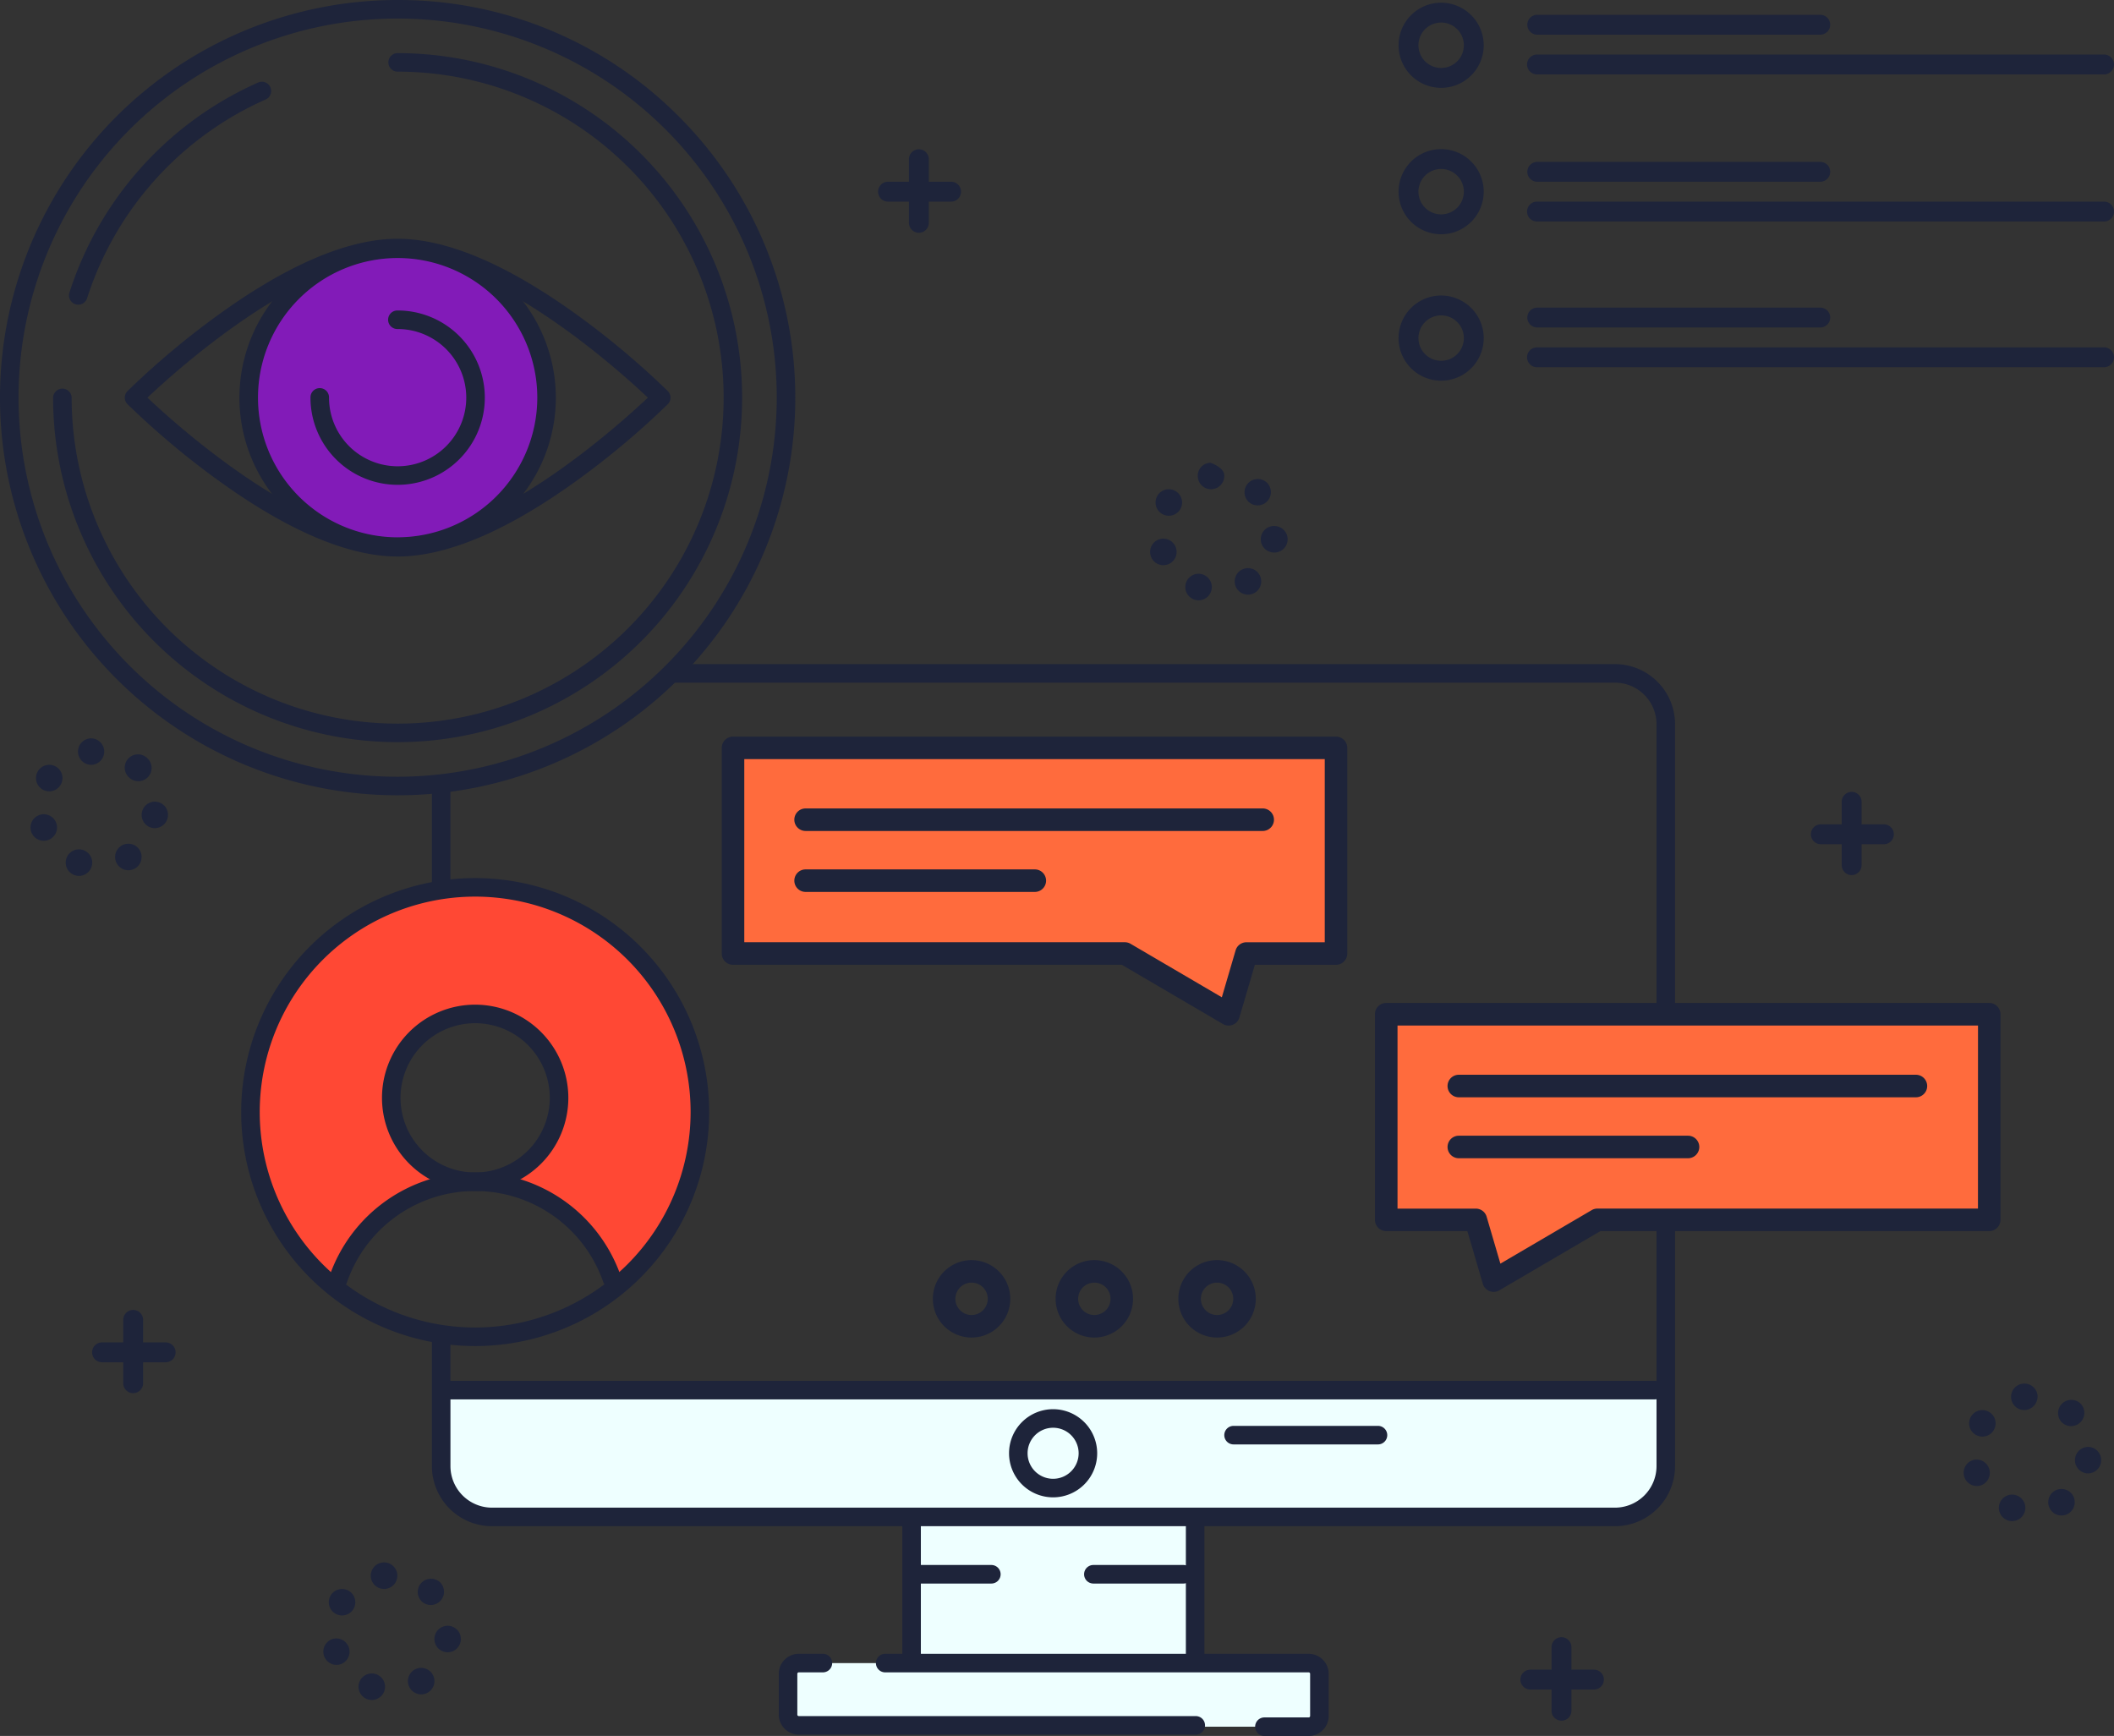 <svg xmlns="http://www.w3.org/2000/svg" width="269.999" height="221.718" viewBox="0 0 269.999 221.718">
  <rect x="0" y="0" width="269.999" height="221.718" fill="#333333" stroke="none"/>
  <g id="Group_1837" data-name="Group 1837" transform="translate(-8532.539 -8971.227)">
    <path id="Path_1945" data-name="Path 1945" d="M9626.924,9811.112h11.443l2.275,7.761,13.247-7.761h50.049v-26.262h-77.015Z" transform="translate(-917.337 -684.087)" fill="#ff6b3d"/>
    <path id="Path_1946" data-name="Path 1946" d="M9133.924,9610.112h50.049l13.247,7.761,2.276-7.761h11.442v-26.262h-77.015Z" transform="translate(-507.765 -517.101)" fill="#ff6b3d"/>
    <circle id="Ellipse_64" data-name="Ellipse 64" cx="19.918" cy="19.918" r="19.918" transform="translate(8555.157 9022.015) rotate(-45)" fill="#821bb8"/>
    <path id="Path_1947" data-name="Path 1947" d="M8798.412,9689.106a28.7,28.7,0,0,0-17.209,51.669,3.886,3.886,0,0,1-.312-1.521,18.51,18.51,0,0,1,17.521-12.547h0a10.717,10.717,0,1,1,10.719-10.718,10.718,10.718,0,0,1-10.719,10.718h0a18.507,18.507,0,0,1,17.469,12.389,3.918,3.918,0,0,1-.428,1.8,28.7,28.7,0,0,0-17.041-51.794Z" transform="translate(-205.187 -604.545)" fill="#ff4834"/>
    <path id="Path_1948" data-name="Path 1948" d="M8837.611,9994.437c3.229,7.636,30.5,7.606,34.25.125a28.705,28.705,0,0,1-34.25-.125Z" transform="translate(-261.595 -858.206)" fill="#ff4834"/>
    <path id="Path_1949" data-name="Path 1949" d="M8913.9,10078.595a6.6,6.6,0,0,0,6.6,6.6h143.173a6.6,6.6,0,0,0,6.6-6.6v-9.51H8913.9Z" transform="translate(-324.971 -920.222)" fill="#eff"/>
    <rect id="Rectangle_385" data-name="Rectangle 385" width="36.214" height="17.599" transform="translate(8649 9165.447)" fill="#eff"/>
    <rect id="Rectangle_386" data-name="Rectangle 386" width="67.859" height="8.123" transform="translate(8633.191 9183.639)" fill="#eff"/>
    <g id="Group_1708" data-name="Group 1708" transform="translate(8587.707 9147.588)">
      <path id="Path_1950" data-name="Path 1950" d="M9062.9,10061.547h-155.01a1.185,1.185,0,0,0,0,2.369H9062.9a1.185,1.185,0,0,0,0-2.369Z" transform="translate(-8906.703 -10061.547)" fill="#1e243a"/>
    </g>
    <g id="Group_1709" data-name="Group 1709" transform="translate(8647.782 9164.172)">
      <path id="Path_1951" data-name="Path 1951" d="M9262.888,10159.547a1.184,1.184,0,0,0-1.185,1.185v17.6a1.185,1.185,0,1,0,2.369,0v-17.6A1.184,1.184,0,0,0,9262.888,10159.547Z" transform="translate(-9261.703 -10159.547)" fill="#1e243a"/>
    </g>
    <g id="Group_1710" data-name="Group 1710" transform="translate(8683.997 9164.172)">
      <path id="Path_1952" data-name="Path 1952" d="M9476.888,10159.547a1.184,1.184,0,0,0-1.185,1.185v17.6a1.185,1.185,0,1,0,2.369,0v-17.6A1.184,1.184,0,0,0,9476.888,10159.547Z" transform="translate(-9475.703 -10159.547)" fill="#1e243a"/>
    </g>
    <g id="Group_1711" data-name="Group 1711" transform="translate(8644.445 9182.453)">
      <path id="Path_1953" data-name="Path 1953" d="M9297.217,10267.585h-54.049a1.185,1.185,0,1,0,0,2.369h54.049a.186.186,0,0,1,.188.186v5.382a.187.187,0,0,1-.187.187h-5.651a1.184,1.184,0,0,0,0,2.368h5.651a2.558,2.558,0,0,0,2.557-2.555v-5.382A2.559,2.559,0,0,0,9297.217,10267.585Z" transform="translate(-9241.982 -10267.585)" fill="#1e243a"/>
    </g>
    <g id="Group_1712" data-name="Group 1712" transform="translate(8632.008 9182.453)">
      <path id="Path_1954" data-name="Path 1954" d="M9221.7,10275.539h-50.665a.187.187,0,0,1-.187-.187v-5.213a.186.186,0,0,1,.187-.186h3.113a1.185,1.185,0,0,0,0-2.369h-3.113a2.558,2.558,0,0,0-2.556,2.555v5.213a2.559,2.559,0,0,0,2.556,2.556H9221.7a1.185,1.185,0,1,0,0-2.369Z" transform="translate(-9168.483 -10267.585)" fill="#1e243a"/>
    </g>
    <g id="Group_1713" data-name="Group 1713" transform="translate(8661.413 9151.21)">
      <path id="Path_1955" data-name="Path 1955" d="M9347.881,10082.951a5.629,5.629,0,1,0,5.628,5.63A5.636,5.636,0,0,0,9347.881,10082.951Zm0,8.89a3.26,3.26,0,1,1,3.259-3.26A3.264,3.264,0,0,1,9347.881,10091.841Z" transform="translate(-9342.251 -10082.951)" fill="#1e243a"/>
    </g>
    <path id="Path_1956" data-name="Path 1956" d="M9204.557,9520.613H9084.543a1.185,1.185,0,0,0,0,2.369h120.014a5.314,5.314,0,0,1,5.309,5.308v36.317a1.185,1.185,0,0,0,2.369,0V9528.29A7.686,7.686,0,0,0,9204.557,9520.613Z" transform="translate(-465.757 -464.565)" fill="#1e243a"/>
    <path id="Path_1957" data-name="Path 1957" d="M9064.255,9937.583a1.183,1.183,0,0,0-1.184,1.185v30.684a5.315,5.315,0,0,1-5.309,5.308H8914.34a5.314,5.314,0,0,1-5.308-5.308v-16.159a1.185,1.185,0,1,0-2.369,0v16.159a7.685,7.685,0,0,0,7.677,7.677h143.423a7.686,7.686,0,0,0,7.678-7.677v-30.684A1.184,1.184,0,0,0,9064.255,9937.583Z" transform="translate(-318.962 -810.974)" fill="#1e243a"/>
    <path id="Path_1958" data-name="Path 1958" d="M8907.849,9605.621a1.184,1.184,0,0,0-1.186,1.184v12.179a1.185,1.185,0,0,0,2.369,0V9606.8A1.184,1.184,0,0,0,8907.849,9605.621Z" transform="translate(-318.962 -535.188)" fill="#1e243a"/>
    <path id="Path_1959" data-name="Path 1959" d="M9278.855,10200.547h-8.968a1.185,1.185,0,1,0,0,2.369h8.968a1.185,1.185,0,1,0,0-2.369Z" transform="translate(-619.735 -1029.438)" fill="#1e243a"/>
    <path id="Path_1960" data-name="Path 1960" d="M9411.395,10200.547h-11.508a1.185,1.185,0,0,0,0,2.369h11.508a1.185,1.185,0,1,0,0-2.369Z" transform="translate(-727.737 -1029.438)" fill="#1e243a"/>
    <path id="Path_1961" data-name="Path 1961" d="M9524.333,10095.547h-18.445a1.184,1.184,0,1,0,0,2.368h18.445a1.184,1.184,0,1,0,0-2.368Z" transform="translate(-815.799 -942.206)" fill="#1e243a"/>
    <path id="Path_1962" data-name="Path 1962" d="M8732.715,9209.369c-8.958-6.488-16.693-9.778-22.992-9.778s-14.034,3.29-22.992,9.778a104.538,104.538,0,0,0-11.511,9.675,1.186,1.186,0,0,0,0,1.676,104.619,104.619,0,0,0,11.512,9.675c8.957,6.488,16.693,9.778,22.991,9.778s14.034-3.29,22.992-9.778a104.842,104.842,0,0,0,11.512-9.675,1.186,1.186,0,0,0,0-1.676A104.717,104.717,0,0,0,8732.715,9209.369Zm-22.992,28.436c-12.2,0-28.1-14.277-31.958-17.923,3.861-3.646,19.762-17.922,31.958-17.922s28.1,14.278,31.958,17.922C8737.821,9223.527,8721.929,9237.8,8709.723,9237.8Z" transform="translate(-126.396 -197.868)" fill="#1e243a"/>
    <path id="Path_1963" data-name="Path 1963" d="M8781.615,9200.1a20.206,20.206,0,1,0,20.205,20.206A20.229,20.229,0,0,0,8781.615,9200.1Zm0,38.042a17.836,17.836,0,1,1,17.836-17.836A17.856,17.856,0,0,1,8781.615,9238.139Z" transform="translate(-198.289 -198.288)" fill="#1e243a"/>
    <path id="Path_1964" data-name="Path 1964" d="M8826.157,9253.711a1.185,1.185,0,1,0,0,2.369,8.764,8.764,0,1,1-8.765,8.765,1.185,1.185,0,1,0-2.369,0,11.133,11.133,0,1,0,11.134-11.134Z" transform="translate(-242.83 -242.829)" fill="#1e243a"/>
    <path id="Path_1965" data-name="Path 1965" d="M8656.883,9081.248a44.071,44.071,0,0,0-24.068,26.811,1.184,1.184,0,1,0,2.256.723,41.7,41.7,0,0,1,22.774-25.368,1.185,1.185,0,1,0-.962-2.165Z" transform="translate(-91.408 -99.466)" fill="#1e243a"/>
    <path id="Path_1966" data-name="Path 1966" d="M8664.778,9059.462a1.184,1.184,0,1,0,0,2.368,41.636,41.636,0,1,1-41.636,41.636,1.185,1.185,0,0,0-2.369,0,44,44,0,1,0,44-44Z" transform="translate(-81.452 -81.452)" fill="#1e243a"/>
    <path id="Path_1967" data-name="Path 1967" d="M8631.477,9019.377a50.788,50.788,0,1,0,35.913,14.876A50.452,50.452,0,0,0,8631.477,9019.377Zm0,99.206a48.418,48.418,0,1,1,48.419-48.418A48.474,48.474,0,0,1,8631.477,9118.583Z" transform="translate(-48.151 -48.15)" fill="#1e243a"/>
    <path id="Path_1968" data-name="Path 1968" d="M8792.6,9682.106a29.885,29.885,0,1,0,29.886,29.886A29.919,29.919,0,0,0,8792.6,9682.106Zm0,57.4a27.516,27.516,0,1,1,27.516-27.515A27.547,27.547,0,0,1,8792.6,9739.507Z" transform="translate(-199.372 -598.73)" fill="#1e243a"/>
    <path id="Path_1969" data-name="Path 1969" d="M8847.47,9904.3a19.679,19.679,0,0,0-18.643,13.351,1.184,1.184,0,1,0,2.243.762,17.324,17.324,0,0,1,32.751-.146,1.185,1.185,0,0,0,2.236-.783A19.711,19.711,0,0,0,8847.47,9904.3Z" transform="translate(-254.245 -783.326)" fill="#1e243a"/>
    <path id="Path_1970" data-name="Path 1970" d="M8880.883,9777.639a11.9,11.9,0,1,0,11.9,11.9A11.916,11.916,0,0,0,8880.883,9777.639Zm0,21.435a9.533,9.533,0,1,1,9.532-9.533A9.544,9.544,0,0,1,8880.883,9799.073Z" transform="translate(-287.656 -678.096)" fill="#1e243a"/>
    <path id="Path_1971" data-name="Path 1971" d="M9696.876,9776.35h-77.015a1.439,1.439,0,0,0-1.438,1.439v26.262a1.438,1.438,0,0,0,1.438,1.438h10.365l1.974,6.729a1.436,1.436,0,0,0,2.106.836l12.911-7.564h49.658a1.438,1.438,0,0,0,1.438-1.437v-26.262A1.439,1.439,0,0,0,9696.876,9776.35Zm-1.437,26.263h-48.611a1.435,1.435,0,0,0-.727.2l-11.658,6.831-1.757-5.994a1.439,1.439,0,0,0-1.381-1.033h-10v-23.386h74.139Z" transform="translate(-910.275 -677.025)" fill="#1e243a"/>
    <path id="Path_1972" data-name="Path 1972" d="M9733.024,9830.547h-58.382a1.438,1.438,0,1,0,0,2.877h58.382a1.438,1.438,0,1,0,0-2.877Z" transform="translate(-955.785 -722.051)" fill="#1e243a"/>
    <path id="Path_1973" data-name="Path 1973" d="M9703.918,9876.547h-29.275a1.438,1.438,0,1,0,0,2.877h29.275a1.438,1.438,0,0,0,0-2.877Z" transform="translate(-955.785 -760.266)" fill="#1e243a"/>
    <path id="Path_1974" data-name="Path 1974" d="M9203.876,9575.35h-77.015a1.438,1.438,0,0,0-1.438,1.438v26.262a1.438,1.438,0,0,0,1.438,1.438h49.658l12.91,7.564a1.443,1.443,0,0,0,.728.2,1.469,1.469,0,0,0,.53-.1,1.442,1.442,0,0,0,.85-.934l1.973-6.728h10.366a1.438,1.438,0,0,0,1.438-1.438v-26.262A1.438,1.438,0,0,0,9203.876,9575.35Zm-1.438,26.263h-10.006a1.438,1.438,0,0,0-1.38,1.033l-1.758,5.994-11.656-6.831a1.448,1.448,0,0,0-.729-.2H9128.3v-23.386h74.138Z" transform="translate(-500.702 -510.039)" fill="#1e243a"/>
    <path id="Path_1975" data-name="Path 1975" d="M9240.023,9629.547h-58.382a1.438,1.438,0,1,0,0,2.877h58.382a1.438,1.438,0,1,0,0-2.877Z" transform="translate(-546.212 -555.065)" fill="#1e243a"/>
    <path id="Path_1976" data-name="Path 1976" d="M9210.917,9675.547h-29.275a1.438,1.438,0,0,0,0,2.877h29.275a1.438,1.438,0,0,0,0-2.877Z" transform="translate(-546.212 -593.28)" fill="#1e243a"/>
    <path id="Path_1977" data-name="Path 1977" d="M9641.7,9021.423a5.437,5.437,0,1,0,5.437,5.438A5.444,5.444,0,0,0,9641.7,9021.423Zm0,8.336a2.9,2.9,0,1,1,2.9-2.9A2.9,2.9,0,0,1,9641.7,9029.759Z" transform="translate(-925.099 -49.85)" fill="#1e243a"/>
    <path id="Path_1978" data-name="Path 1978" d="M9770.687,9030.547h-36.214a1.27,1.27,0,0,0,0,2.539h36.214a1.27,1.27,0,0,0,0-2.539Z" transform="translate(-1005.631 -57.43)" fill="#1e243a"/>
    <path id="Path_1979" data-name="Path 1979" d="M9806.9,9060.547h-72.427a1.269,1.269,0,1,0,0,2.538H9806.9a1.269,1.269,0,1,0,0-2.538Z" transform="translate(-1005.631 -82.353)" fill="#1e243a"/>
    <path id="Path_1980" data-name="Path 1980" d="M9641.7,9131.923a5.437,5.437,0,1,0,5.437,5.438A5.443,5.443,0,0,0,9641.7,9131.923Zm0,8.336a2.9,2.9,0,1,1,2.9-2.9A2.9,2.9,0,0,1,9641.7,9140.259Z" transform="translate(-925.099 -141.651)" fill="#1e243a"/>
    <path id="Path_1981" data-name="Path 1981" d="M9770.687,9141.547h-36.214a1.27,1.27,0,0,0,0,2.539h36.214a1.27,1.27,0,0,0,0-2.539Z" transform="translate(-1005.631 -149.646)" fill="#1e243a"/>
    <path id="Path_1982" data-name="Path 1982" d="M9806.9,9171.547h-72.427a1.269,1.269,0,1,0,0,2.538H9806.9a1.269,1.269,0,1,0,0-2.538Z" transform="translate(-1005.631 -174.569)" fill="#1e243a"/>
    <path id="Path_1983" data-name="Path 1983" d="M9641.7,9242.423a5.438,5.438,0,1,0,5.437,5.437A5.444,5.444,0,0,0,9641.7,9242.423Zm0,8.336a2.9,2.9,0,1,1,2.9-2.9A2.9,2.9,0,0,1,9641.7,9250.759Z" transform="translate(-925.099 -233.451)" fill="#1e243a"/>
    <path id="Path_1984" data-name="Path 1984" d="M9770.687,9251.547h-36.214a1.27,1.27,0,0,0,0,2.539h36.214a1.27,1.27,0,0,0,0-2.539Z" transform="translate(-1005.631 -241.031)" fill="#1e243a"/>
    <path id="Path_1985" data-name="Path 1985" d="M9806.9,9281.547h-72.427a1.269,1.269,0,1,0,0,2.538H9806.9a1.269,1.269,0,1,0,0-2.538Z" transform="translate(-1005.631 -265.955)" fill="#1e243a"/>
    <path id="Path_1986" data-name="Path 1986" d="M9289.692,9970.436a4.945,4.945,0,1,0,4.945,4.944A4.951,4.951,0,0,0,9289.692,9970.436Zm0,7.013a2.068,2.068,0,1,1,2.068-2.068A2.071,2.071,0,0,1,9289.692,9977.448Z" transform="translate(-633.065 -838.267)" fill="#1e243a"/>
    <path id="Path_1987" data-name="Path 1987" d="M9382.35,9970.436a4.945,4.945,0,1,0,4.944,4.944A4.95,4.95,0,0,0,9382.35,9970.436Zm0,7.013a2.068,2.068,0,1,1,2.068-2.068A2.07,2.07,0,0,1,9382.35,9977.448Z" transform="translate(-710.042 -838.267)" fill="#1e243a"/>
    <path id="Path_1988" data-name="Path 1988" d="M9475,9970.436a4.945,4.945,0,1,0,4.945,4.944A4.951,4.951,0,0,0,9475,9970.436Zm0,7.013a2.068,2.068,0,1,1,2.068-2.068A2.07,2.07,0,0,1,9475,9977.448Z" transform="translate(-787.018 -838.267)" fill="#1e243a"/>
    <path id="Path_1989" data-name="Path 1989" d="M8610.446,9596.9a1.692,1.692,0,1,0,.535,2.333A1.692,1.692,0,0,0,8610.446,9596.9Z" transform="translate(-70.72 -527.731)" fill="#1e243a"/>
    <path id="Path_1990" data-name="Path 1990" d="M8604.856,9634.027a1.693,1.693,0,1,0,2.156,1.037A1.692,1.692,0,0,0,8604.856,9634.027Z" transform="translate(-67.287 -558.707)" fill="#1e243a"/>
    <path id="Path_1991" data-name="Path 1991" d="M8689.377,9624.414a1.693,1.693,0,0,0-.375,3.365c.063.006.127.01.189.01a1.693,1.693,0,0,0,.186-3.375Z" transform="translate(-136.883 -550.791)" fill="#1e243a"/>
    <path id="Path_1992" data-name="Path 1992" d="M8675.525,9591.818a1.692,1.692,0,0,0,2.395-2.393s0,0-.007-.007a.079.079,0,0,1-.014-.012,1.693,1.693,0,1,0-2.387,2.4Z" transform="translate(-126.514 -521.309)" fill="#1e243a"/>
    <path id="Path_1993" data-name="Path 1993" d="M8632.539,9660.514a1.692,1.692,0,1,0-1.111,3.2,1.665,1.665,0,0,0,.555.095,1.693,1.693,0,0,0,.557-3.292Z" transform="translate(-89.358 -580.713)" fill="#1e243a"/>
    <path id="Path_1994" data-name="Path 1994" d="M8668.354,9656.442a1.693,1.693,0,1,0,2.336.53A1.69,1.69,0,0,0,8668.354,9656.442Z" transform="translate(-120.325 -577.192)" fill="#1e243a"/>
    <path id="Path_1995" data-name="Path 1995" d="M8641.072,9576.631a1.693,1.693,0,0,0,.193,3.375,1.447,1.447,0,0,0,.193-.012,1.693,1.693,0,0,0-.387-3.363Z" transform="translate(-97.07 -511.094)" fill="#1e243a"/>
    <path id="Path_1996" data-name="Path 1996" d="M8825.855,10256.026a1.693,1.693,0,0,0,.561,3.29,1.675,1.675,0,0,0,.561-.1,1.693,1.693,0,0,0-1.121-3.194Z" transform="translate(-250.888 -1075.449)" fill="#1e243a"/>
    <path id="Path_1997" data-name="Path 1997" d="M8831.446,10218.908a1.691,1.691,0,1,0-1.8,2.866,1.691,1.691,0,1,0,1.8-2.866Z" transform="translate(-254.321 -1044.477)" fill="#1e243a"/>
    <path id="Path_1998" data-name="Path 1998" d="M8896.519,10213.811l.007.007a1.692,1.692,0,0,0,2.4-2.381.057.057,0,0,1-.01-.012s0-.006-.007-.007-.009-.009-.014-.012a1.692,1.692,0,1,0-2.386,2.4Z" transform="translate(-310.116 -1038.049)" fill="#1e243a"/>
    <path id="Path_1999" data-name="Path 1999" d="M8862.073,10198.633a1.692,1.692,0,0,0,.189,3.374,1.5,1.5,0,0,0,.2-.012,1.692,1.692,0,0,0-.387-3.362Z" transform="translate(-280.672 -1027.839)" fill="#1e243a"/>
    <path id="Path_2000" data-name="Path 2000" d="M8910.378,10246.414a1.693,1.693,0,0,0-.376,3.365,1.782,1.782,0,0,0,.191.011,1.693,1.693,0,0,0,.185-3.376Z" transform="translate(-320.486 -1067.534)" fill="#1e243a"/>
    <path id="Path_2001" data-name="Path 2001" d="M8889.358,10278.442a1.693,1.693,0,1,0,2.335.528A1.7,1.7,0,0,0,8889.358,10278.442Z" transform="translate(-303.93 -1093.935)" fill="#1e243a"/>
    <path id="Path_2002" data-name="Path 2002" d="M8853.539,10282.517a1.693,1.693,0,1,0,1.042,2.154A1.693,1.693,0,0,0,8853.539,10282.517Z" transform="translate(-272.959 -1097.458)" fill="#1e243a"/>
    <path id="Path_2003" data-name="Path 2003" d="M10063.856,10121.027a1.693,1.693,0,0,0,.561,3.29,1.673,1.673,0,0,0,.56-.1,1.693,1.693,0,0,0-1.12-3.194Z" transform="translate(-1279.39 -963.295)" fill="#1e243a"/>
    <path id="Path_2004" data-name="Path 2004" d="M10069.447,10083.908a1.692,1.692,0,1,0,.535,2.332A1.694,1.694,0,0,0,10069.447,10083.908Z" transform="translate(-1282.822 -932.322)" fill="#1e243a"/>
    <path id="Path_2005" data-name="Path 2005" d="M10134.519,10078.813l.008.006a1.692,1.692,0,0,0,2.4-2.381l-.011-.012s0-.006-.007-.006-.008-.01-.012-.012a1.692,1.692,0,1,0-2.388,2.4Z" transform="translate(-1338.616 -925.896)" fill="#1e243a"/>
    <path id="Path_2006" data-name="Path 2006" d="M10100.073,10063.632a1.692,1.692,0,0,0,.189,3.374,1.166,1.166,0,0,0,.193-.01v0a1.755,1.755,0,0,0,1.489-1.874A1.691,1.691,0,0,0,10100.073,10063.632Z" transform="translate(-1309.172 -915.683)" fill="#1e243a"/>
    <path id="Path_2007" data-name="Path 2007" d="M10148.378,10111.414a1.693,1.693,0,0,0-.376,3.364,1.832,1.832,0,0,0,.192.012,1.693,1.693,0,0,0,.184-3.376Z" transform="translate(-1348.987 -955.379)" fill="#1e243a"/>
    <path id="Path_2008" data-name="Path 2008" d="M10127.358,10143.442a1.693,1.693,0,1,0,2.335.528A1.694,1.694,0,0,0,10127.358,10143.442Z" transform="translate(-1332.431 -981.78)" fill="#1e243a"/>
    <path id="Path_2009" data-name="Path 2009" d="M10091.538,10147.517a1.692,1.692,0,1,0,1.043,2.153A1.693,1.693,0,0,0,10091.538,10147.517Z" transform="translate(-1301.459 -985.304)" fill="#1e243a"/>
    <path id="Path_2010" data-name="Path 2010" d="M9449.856,9426.028a1.693,1.693,0,1,0,2.155,1.037A1.694,1.694,0,0,0,9449.856,9426.028Z" transform="translate(-769.292 -385.907)" fill="#1e243a"/>
    <path id="Path_2011" data-name="Path 2011" d="M9455.45,9388.908a1.693,1.693,0,1,0,.533,2.333A1.694,1.694,0,0,0,9455.45,9388.908Z" transform="translate(-772.728 -354.934)" fill="#1e243a"/>
    <path id="Path_2012" data-name="Path 2012" d="M9520.524,9383.819a1.692,1.692,0,0,0,2.4-2.383c-.009-.011-.02-.021-.027-.029a1.692,1.692,0,1,0-2.387,2.4Z" transform="translate(-828.52 -348.506)" fill="#1e243a"/>
    <path id="Path_2013" data-name="Path 2013" d="M9513.354,9448.444a1.693,1.693,0,1,0,2.336.528A1.689,1.689,0,0,0,9513.354,9448.444Z" transform="translate(-822.33 -404.392)" fill="#1e243a"/>
    <path id="Path_2014" data-name="Path 2014" d="M9534.377,9416.415a1.693,1.693,0,1,0-.375,3.364,1.771,1.771,0,0,0,.189.01,1.692,1.692,0,0,0,.186-3.374Z" transform="translate(-838.889 -377.991)" fill="#1e243a"/>
    <path id="Path_2015" data-name="Path 2015" d="M9477.539,9452.517a1.692,1.692,0,1,0-1.111,3.2,1.669,1.669,0,0,0,.555.095,1.693,1.693,0,0,0,.557-3.291Z" transform="translate(-791.363 -407.914)" fill="#1e243a"/>
    <path id="Path_2016" data-name="Path 2016" d="M9486.222,9368.643h0a1.651,1.651,0,0,0-1.511,1.874,1.689,1.689,0,0,0,1.675,1.5,1.379,1.379,0,0,0,.188-.013,1.7,1.7,0,0,0,1.5-1.873C9487.967,9369.2,9486.222,9368.535,9486.222,9368.643Z" transform="translate(-799.18 -338.302)" fill="#1e243a"/>
    <path id="Path_2017" data-name="Path 2017" d="M8674.973,10008.047a1.269,1.269,0,0,0-1.27,1.27v8.123a1.27,1.27,0,0,0,2.539,0v-8.123A1.269,1.269,0,0,0,8674.973,10008.047Z" transform="translate(-125.425 -869.513)" fill="#1e243a"/>
    <path id="Path_2018" data-name="Path 2018" d="M8659.595,10032.547h-8.123a1.269,1.269,0,0,0,0,2.538h8.123a1.269,1.269,0,1,0,0-2.538Z" transform="translate(-105.901 -889.867)" fill="#1e243a"/>
    <path id="Path_2019" data-name="Path 2019" d="M9752.973,10255.047a1.269,1.269,0,0,0-1.27,1.27v8.123a1.269,1.269,0,1,0,2.538,0v-8.123A1.27,1.27,0,0,0,9752.973,10255.047Z" transform="translate(-1021.001 -1074.715)" fill="#1e243a"/>
    <path id="Path_2020" data-name="Path 2020" d="M9737.595,10279.547h-8.122a1.269,1.269,0,1,0,0,2.538h8.122a1.269,1.269,0,1,0,0-2.538Z" transform="translate(-1001.478 -1095.069)" fill="#1e243a"/>
    <path id="Path_2021" data-name="Path 2021" d="M9971.973,9617.047a1.269,1.269,0,0,0-1.27,1.269v8.123a1.27,1.27,0,0,0,2.539,0v-8.123A1.269,1.269,0,0,0,9971.973,9617.047Z" transform="translate(-1202.941 -544.68)" fill="#1e243a"/>
    <path id="Path_2022" data-name="Path 2022" d="M9956.6,9641.547h-8.124a1.27,1.27,0,0,0,0,2.539h8.124a1.27,1.27,0,0,0,0-2.539Z" transform="translate(-1183.417 -565.034)" fill="#1e243a"/>
    <path id="Path_2023" data-name="Path 2023" d="M9267.973,9132.047a1.269,1.269,0,0,0-1.27,1.27v8.122a1.269,1.269,0,1,0,2.538,0v-8.122A1.269,1.269,0,0,0,9267.973,9132.047Z" transform="translate(-618.075 -141.754)" fill="#1e243a"/>
    <path id="Path_2024" data-name="Path 2024" d="M9252.595,9156.547h-8.122a1.27,1.27,0,0,0,0,2.539h8.122a1.27,1.27,0,0,0,0-2.539Z" transform="translate(-598.551 -162.108)" fill="#1e243a"/>
  </g>
</svg>
